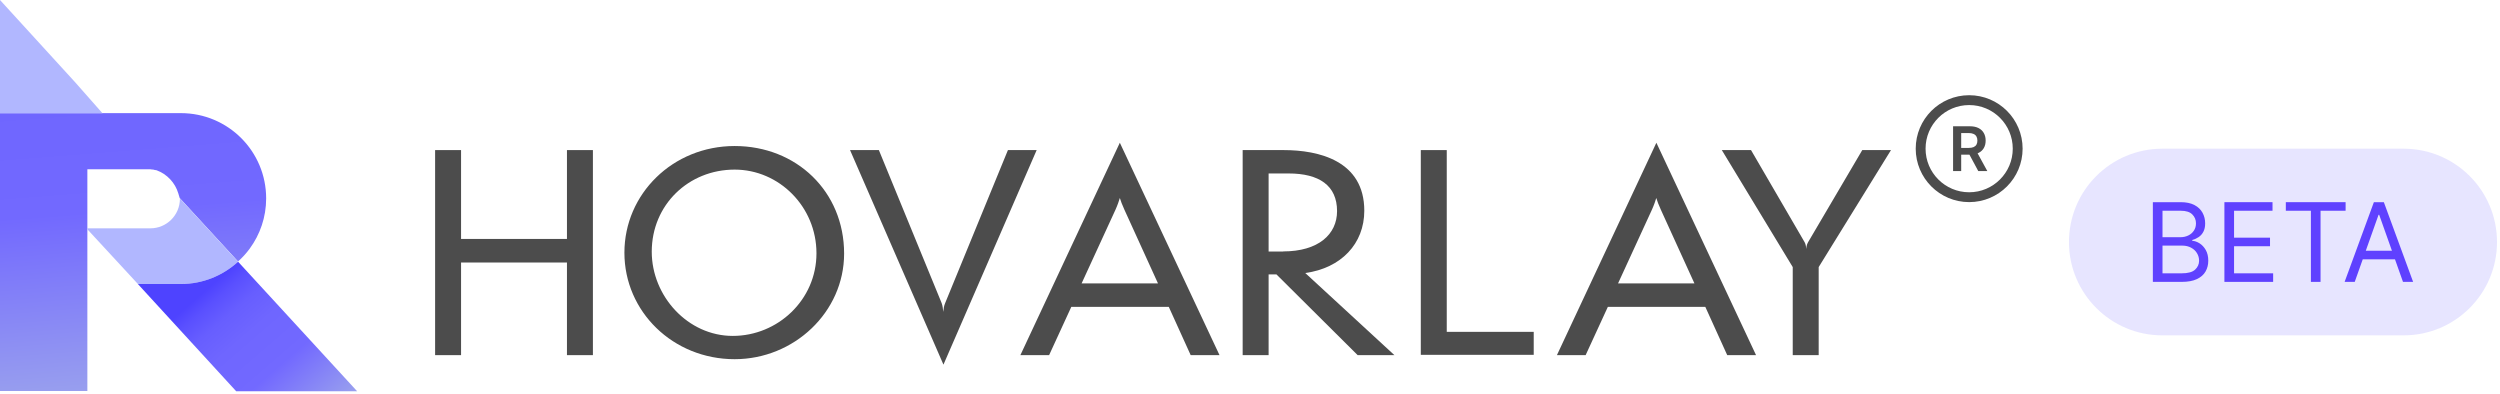<svg width="203" height="32" viewBox="0 0 203 32" fill="none" xmlns="http://www.w3.org/2000/svg">
<path d="M46.037 28.837V21.316H37.438V28.837H35.331V12.187H37.438V19.402H46.037V12.187H48.144V28.837H46.037Z" fill="#4C4C4C"/>
<path d="M59.654 29.166C54.643 29.166 50.702 25.298 50.702 20.52C50.702 15.742 54.635 11.857 59.654 11.857C64.673 11.857 68.542 15.549 68.542 20.592C68.542 25.346 64.472 29.166 59.654 29.166ZM59.654 13.772C55.914 13.772 52.922 16.627 52.922 20.44C52.922 24.043 55.849 27.276 59.501 27.276C63.153 27.276 66.297 24.349 66.297 20.568C66.297 16.788 63.265 13.772 59.654 13.772Z" fill="#4C4C4C"/>
<path d="M69.031 12.187H71.364L76.463 24.614C76.527 24.791 76.576 25.056 76.592 25.322C76.616 25.056 76.656 24.815 76.745 24.614L81.844 12.187H84.177L76.608 29.609L69.023 12.187H69.031Z" fill="#4C4C4C"/>
<path d="M96.682 28.835L94.905 24.918H86.99L85.189 28.835H82.856L90.931 11.59L99.023 28.835H96.69H96.682ZM91.301 17.027C91.149 16.697 90.972 16.239 90.931 16.078C90.891 16.231 90.73 16.697 90.578 17.027L87.827 23.011H94.028L91.301 17.027Z" fill="#4C4C4C"/>
<path d="M110.242 28.837L103.647 22.281H103.011V28.837H100.904V12.187H104.226C107.081 12.187 110.781 13.048 110.781 17.11C110.781 19.796 108.891 21.775 105.987 22.169L113.226 28.837H110.258H110.242ZM104.193 20.415C107.049 20.415 108.569 19.032 108.569 17.142C108.569 15.05 107.097 14.085 104.636 14.085H103.011V20.423H104.202L104.193 20.415Z" fill="#4C4C4C"/>
<path d="M115.369 28.812V12.187H117.476V26.946H124.538V28.812H115.369Z" fill="#4C4C4C"/>
<path d="M140.249 28.835L138.472 24.918H130.557L128.755 28.835H126.423L134.498 11.59L142.59 28.835H140.257H140.249ZM134.86 17.027C134.707 16.697 134.53 16.239 134.49 16.078C134.45 16.231 134.289 16.697 134.136 17.027L131.386 23.011H137.587L134.86 17.027Z" fill="#4C4C4C"/>
<path d="M145.57 28.837V21.686L139.811 12.187H142.183L146.535 19.667C146.599 19.796 146.647 19.909 146.663 20.214C146.688 19.909 146.752 19.796 146.816 19.667L151.216 12.187H153.548L147.677 21.686V28.837H145.57Z" fill="#4C4C4C"/>
<path d="M7.094 18.612V13.746H7.126H12.218C12.25 13.746 12.29 13.762 12.322 13.762C12.37 13.762 12.419 13.762 12.467 13.77L12.483 13.786C12.572 13.802 12.652 13.819 12.716 13.826C13.569 14.14 14.22 14.84 14.478 15.701C14.534 15.87 14.574 16.014 14.591 16.079L19.328 21.234C19.674 20.921 19.995 20.575 20.277 20.189C21.114 19.047 21.612 17.639 21.612 16.111C21.612 12.282 18.516 9.186 14.687 9.186H0V31.747H7.094V18.588V18.612Z" fill="url(#paint0_linear_1962_2981)"/>
<path d="M12.461 23.06H14.689C16.482 23.06 18.107 22.369 19.33 21.25L14.592 16.095L14.608 16.143C14.608 17.47 13.53 18.54 12.211 18.54H7.12V18.516H7.088V18.612L11.198 23.06H12.461Z" fill="#B1B7FF"/>
<path d="M19.334 21.251C18.104 22.369 16.479 23.061 14.693 23.061H11.194L19.181 31.772H29.002L19.334 21.251Z" fill="url(#paint1_linear_1962_2981)"/>
<path d="M7.81 9.201H8.268H8.325L6.113 6.692L0 0V9.201H7.81Z" fill="#B1B7FF"/>
<path d="M195.178 12.074H175.578C171.393 12.074 168 15.467 168 19.653C168 23.838 171.393 27.231 175.578 27.231H195.178C199.364 27.231 202.757 23.838 202.757 19.653C202.757 15.467 199.364 12.074 195.178 12.074Z" fill="#8780FF" fill-opacity="0.2"/>
<path d="M191.204 22.889H190.383L192.759 16.416H193.568L195.945 22.889H195.123L193.189 17.44H193.139L191.204 22.889ZM191.508 20.361H194.82V21.056H191.508V20.361Z" fill="#5F41FF"/>
<path d="M185.609 17.112V16.416H190.463V17.112H188.428V22.889H187.644V17.112H185.609Z" fill="#5F41FF"/>
<path d="M180.622 22.889V16.416H184.528V17.112H181.406V19.299H184.326V19.994H181.406V22.194H184.579V22.889H180.622Z" fill="#5F41FF"/>
<path d="M174.812 22.889V16.416H177.074C177.525 16.416 177.897 16.494 178.19 16.65C178.483 16.804 178.701 17.012 178.844 17.273C178.987 17.532 179.059 17.82 179.059 18.136C179.059 18.414 179.009 18.643 178.91 18.825C178.814 19.006 178.685 19.149 178.525 19.255C178.367 19.36 178.195 19.438 178.01 19.488V19.552C178.208 19.564 178.407 19.634 178.607 19.76C178.807 19.887 178.975 20.068 179.11 20.304C179.244 20.54 179.312 20.828 179.312 21.17C179.312 21.494 179.238 21.786 179.091 22.045C178.943 22.304 178.71 22.51 178.392 22.661C178.074 22.813 177.66 22.889 177.15 22.889H174.812ZM175.595 22.194H177.15C177.662 22.194 178.026 22.095 178.24 21.896C178.457 21.696 178.566 21.454 178.566 21.17C178.566 20.951 178.51 20.748 178.398 20.563C178.287 20.375 178.128 20.226 177.921 20.114C177.715 20 177.47 19.943 177.188 19.943H175.595V22.194ZM175.595 19.261H177.049C177.285 19.261 177.498 19.214 177.687 19.122C177.879 19.029 178.031 18.898 178.142 18.73C178.256 18.561 178.313 18.363 178.313 18.136C178.313 17.851 178.214 17.61 178.016 17.412C177.818 17.212 177.504 17.112 177.074 17.112H175.595V19.261Z" fill="#5F41FF"/>
<path d="M159.896 16.012C162.072 16.012 163.836 14.247 163.836 12.071C163.836 9.895 162.072 8.131 159.896 8.131C157.72 8.131 155.956 9.895 155.956 12.071C155.956 14.247 157.72 16.012 159.896 16.012Z" stroke="#4C4C4C" stroke-width="0.8"/>
<path d="M158.59 13.889V10.253H159.953C160.233 10.253 160.467 10.302 160.657 10.399C160.847 10.496 160.991 10.632 161.088 10.807C161.186 10.981 161.235 11.184 161.235 11.416C161.235 11.649 161.186 11.851 161.086 12.023C160.988 12.194 160.843 12.326 160.651 12.419C160.46 12.511 160.224 12.558 159.945 12.558H158.973V12.011H159.856C160.019 12.011 160.153 11.988 160.257 11.943C160.361 11.897 160.438 11.83 160.488 11.743C160.539 11.654 160.564 11.545 160.564 11.416C160.564 11.287 160.539 11.177 160.488 11.086C160.437 10.993 160.359 10.924 160.255 10.876C160.151 10.828 160.017 10.803 159.852 10.803H159.249V13.889H158.59ZM160.468 12.242L161.369 13.889H160.634L159.749 12.242H160.468Z" fill="#4C4C4C"/>
<defs>
<linearGradient id="paint0_linear_1962_2981" x1="12.25" y1="42.018" x2="8.518" y2="-5.196" gradientUnits="userSpaceOnUse">
<stop stop-color="#B1C2E4"/>
<stop offset="0.16" stop-color="#A0AAEB"/>
<stop offset="0.5" stop-color="#766EFD"/>
<stop offset="0.53" stop-color="#7269FF"/>
<stop offset="0.73" stop-color="#6F66FF"/>
<stop offset="0.85" stop-color="#675EFF"/>
<stop offset="0.94" stop-color="#5A50FF"/>
<stop offset="1" stop-color="#4E43FF"/>
</linearGradient>
<linearGradient id="paint1_linear_1962_2981" x1="28.64" y1="37.273" x2="16.744" y2="23.535" gradientUnits="userSpaceOnUse">
<stop stop-color="#B1C2E4"/>
<stop offset="0.16" stop-color="#A0AAEB"/>
<stop offset="0.5" stop-color="#766EFD"/>
<stop offset="0.53" stop-color="#7269FF"/>
<stop offset="0.73" stop-color="#6F66FF"/>
<stop offset="0.85" stop-color="#675EFF"/>
<stop offset="0.94" stop-color="#5A50FF"/>
<stop offset="1" stop-color="#4E43FF"/>
</linearGradient>
</defs>
</svg>
